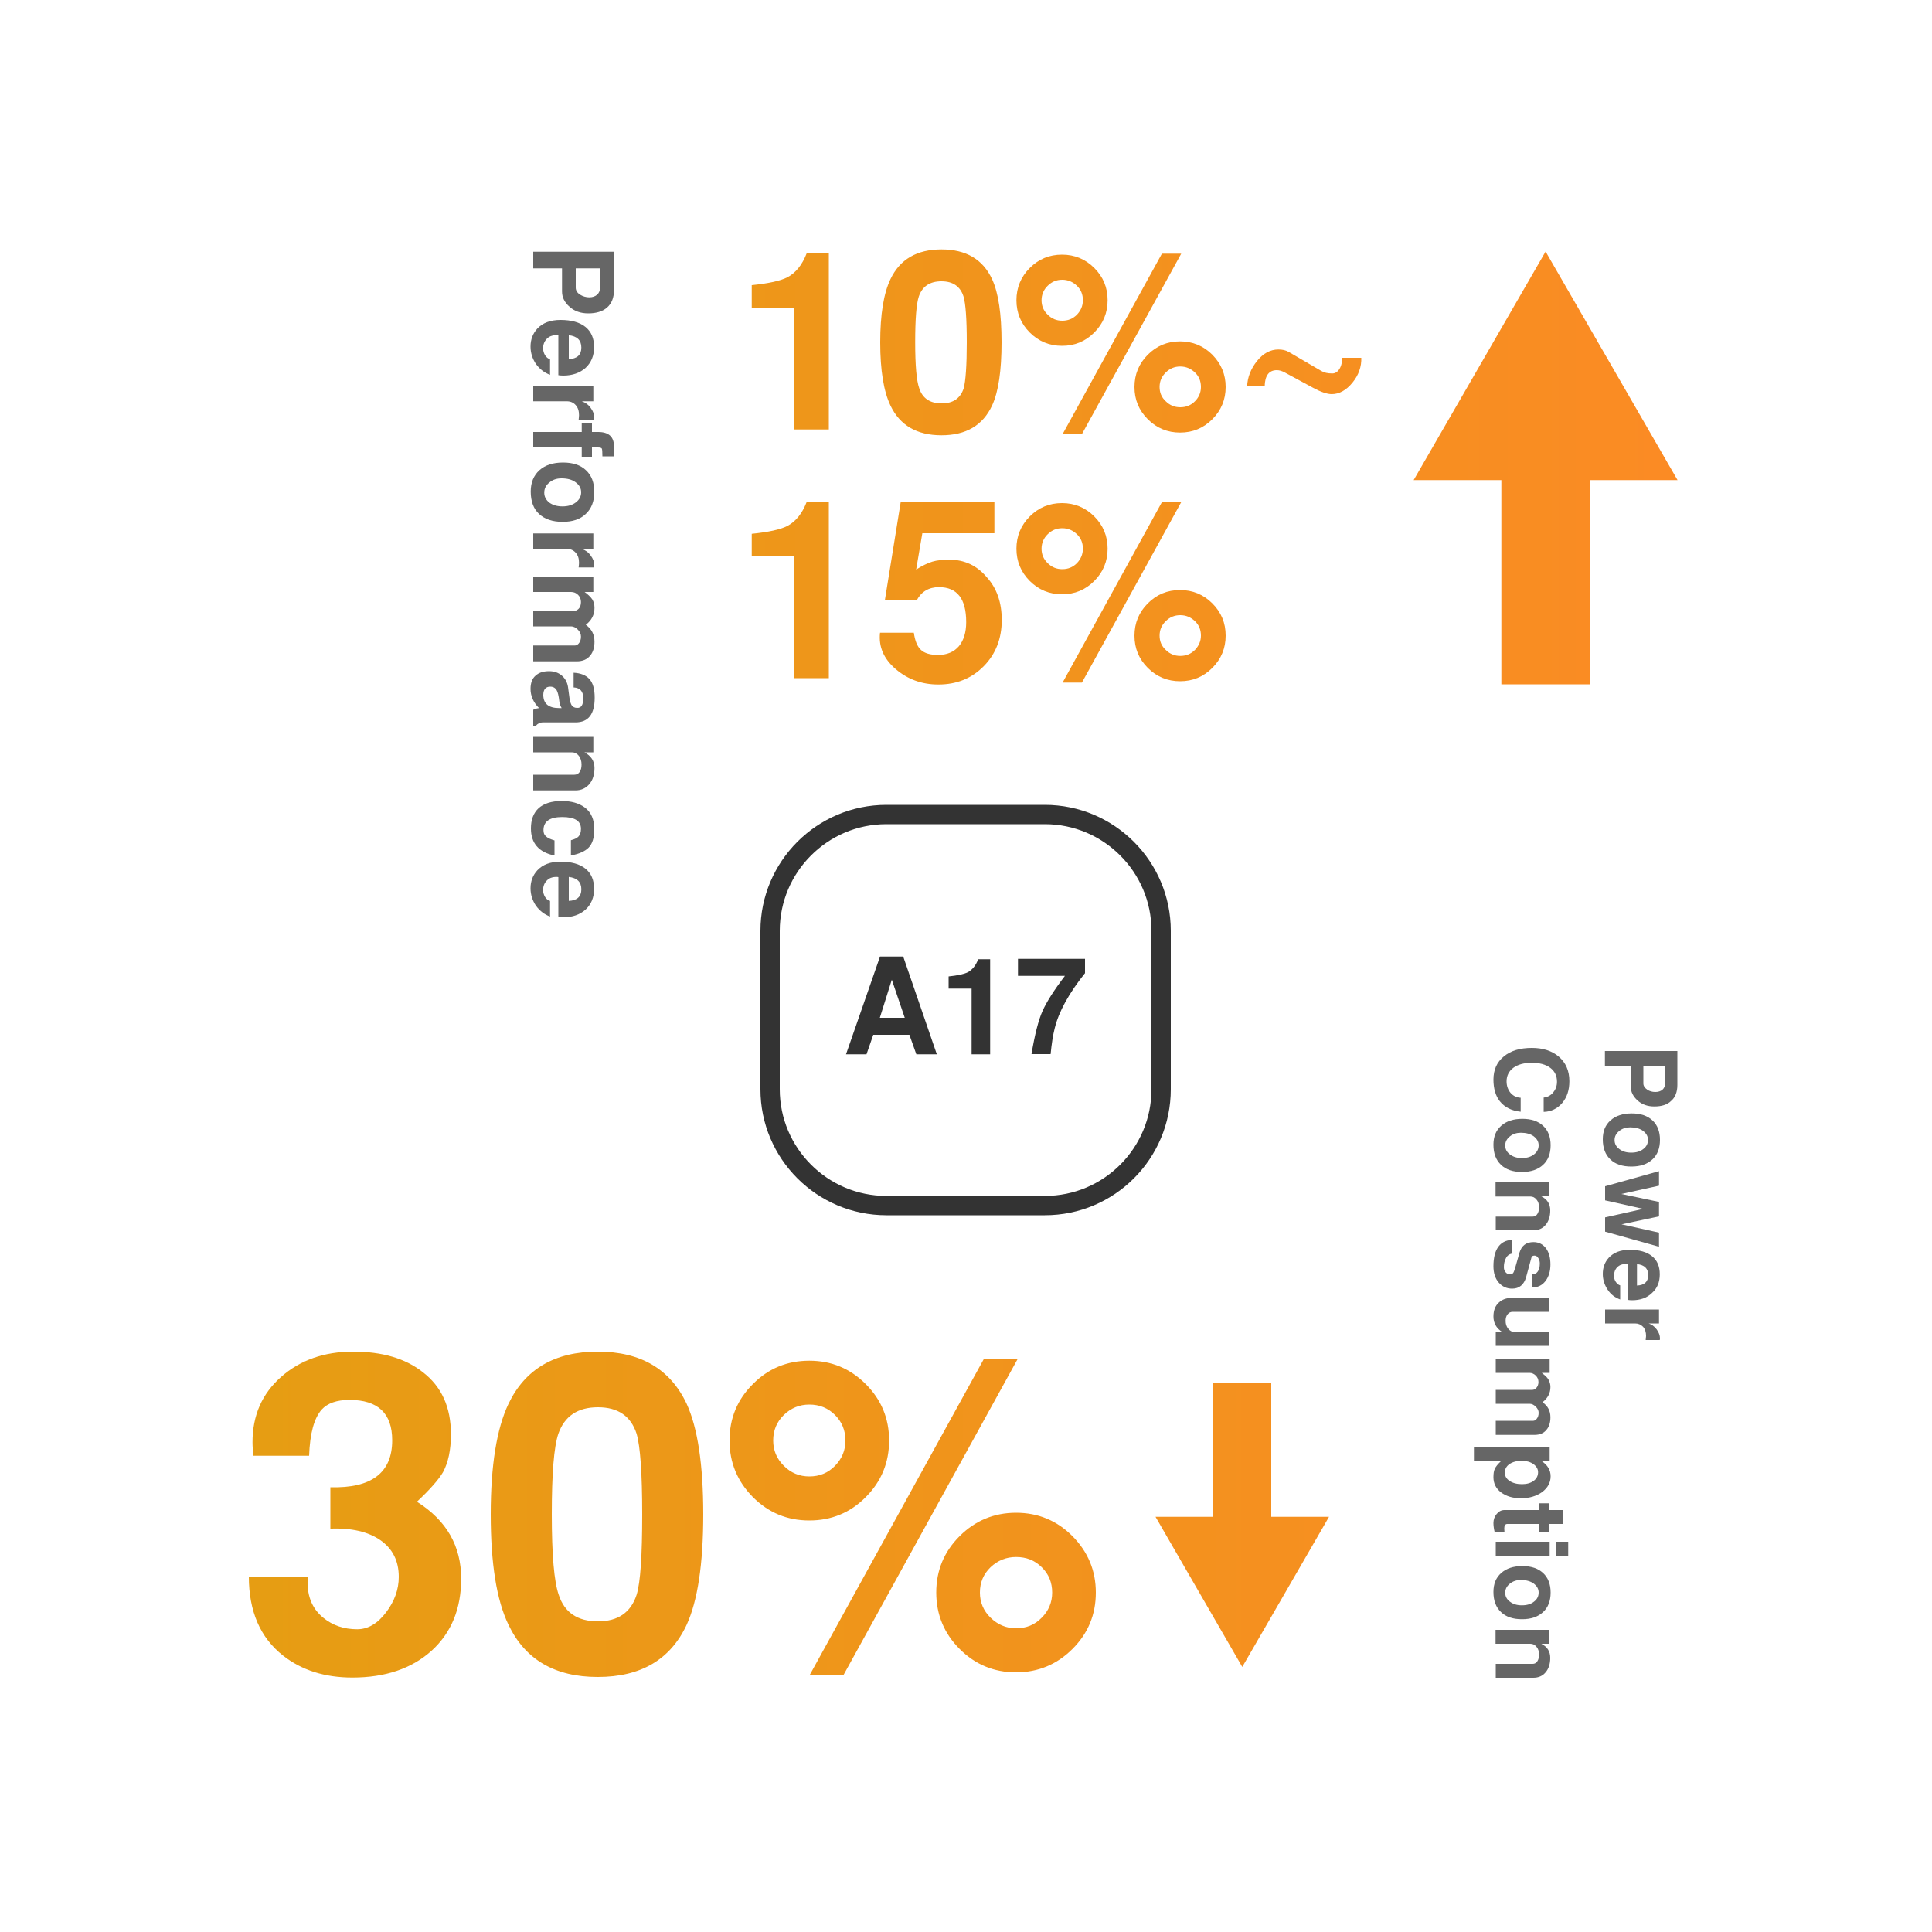 <?xml version="1.0" encoding="utf-8"?>
<!-- Generator: Adobe Illustrator 26.0.0, SVG Export Plug-In . SVG Version: 6.00 Build 0)  -->
<svg version="1.1" id="图层_1" xmlns="http://www.w3.org/2000/svg" xmlns:xlink="http://www.w3.org/1999/xlink" x="0px" y="0px"
	 viewBox="0 0 1000 1000" style="enable-background:new 0 0 1000 1000;" xml:space="preserve">
<style type="text/css">
	.st0{fill:none;stroke:#333333;stroke-width:10;stroke-miterlimit:10;}
	.st1{fill:#333333;}
	.st2{fill:#666666;}
	.st3{fill:url(#SVGID_1_);}
</style>
<path class="st0" d="M540.8,624h-82c-33.2,0-60.2-27-60.2-60.2v-82c0-33.2,27-60.2,60.2-60.2h82c33.2,0,60.2,27,60.2,60.2v82
	C601,597,574.1,624,540.8,624z"/>
<g>
	<path class="st1" d="M484.9,545.7h-10.6l-3.6-10.1H452l-3.5,10.1h-10.6l17.6-50.6h12L484.9,545.7z M468.3,526.8l-6.7-19.7
		l-6.2,19.7H468.3z"/>
	<path class="st1" d="M512.6,545.7h-9.7v-34H491v-6.3c4.7-0.5,8-1.2,10-2.2c2.3-1.3,4.1-3.5,5.3-6.7h6.2V545.7z"/>
	<path class="st1" d="M561.5,503.8c-8.2,10.3-13.5,19.8-15.6,28.5c-0.9,3.5-1.6,8-2.1,13.3h-9.9c1.7-10.2,3.6-17.6,5.7-22.3
		c2.1-4.7,5.9-10.7,11.6-18.2h-24.3v-8.8h34.7V503.8z"/>
</g>
<g>
	<path class="st2" d="M304.5,162.2c-3.9,0-7.1-1.1-9.7-3.4c-2.6-2.3-3.9-4.9-3.9-7.9v-12H276v-8.6h41.8V150c0,4.1-1.2,7.1-3.6,9.2
		C311.9,161.2,308.6,162.2,304.5,162.2z M305,153.9c1.7,0,3.1-0.5,4.1-1.4c1-0.9,1.5-2.2,1.5-3.8v-9.8h-12.6v10
		c0,1.4,0.7,2.6,2.2,3.6C301.7,153.4,303.3,153.9,305,153.9z"/>
	<path class="st2" d="M291.5,194.4c-0.9,0-1.7-0.1-2.5-0.2v-20.6c-0.2-0.1-0.6-0.1-1.1-0.1c-2,0-3.7,0.6-4.9,1.9
		c-1.2,1.2-1.9,2.9-1.9,4.9c0,1.3,0.4,2.6,1.1,3.7c0.7,1,1.5,1.7,2.5,1.9v8.1c-3-1.1-5.4-3-7.3-5.6c-1.8-2.7-2.8-5.7-2.8-9
		c0-3.7,1.2-6.8,3.5-9.3c2.8-3,6.8-4.5,12-4.5c5.6,0,9.9,1.2,12.9,3.6c3,2.4,4.5,5.9,4.5,10.5c0,4.4-1.5,8-4.4,10.7
		C300.2,193,296.3,194.4,291.5,194.4z M294.4,185.9c4.3-0.2,6.5-2.2,6.5-6c0-3.8-2.2-5.9-6.5-6.4V185.9z"/>
	<path class="st2" d="M299.5,217.3c0.1-1.1,0.2-1.9,0.2-2.4c0-2.3-0.6-4-1.8-5.3c-1.2-1.3-2.7-1.9-4.6-1.9H276v-8h31.1v8h-6
		c1.8,0.6,3.4,1.7,4.6,3.4c1.3,1.7,1.9,3.4,1.9,5.2c0,0.2,0,0.5-0.1,1H299.5z"/>
	<path class="st2" d="M301.1,236.4v-4.8H276v-8h25.1v-4.4h5.3v4.4h3.2c5.5,0,8.2,2.5,8.2,7.5v5.1h-6c0-2.3-0.1-3.6-0.3-4
		c-0.2-0.4-0.9-0.6-2-0.6h-3.1v4.8H301.1z"/>
	<path class="st2" d="M291.2,270.1c-5.2,0-9.3-1.4-12.2-4.1c-2.9-2.7-4.3-6.6-4.3-11.6c0-4.6,1.5-8.3,4.5-11c3-2.7,7.1-4,12.2-4
		c5.1,0,9.1,1.3,11.9,4c2.9,2.7,4.3,6.4,4.3,11.3c0,4.8-1.5,8.6-4.4,11.3C300.3,268.8,296.3,270.1,291.2,270.1z M291.1,262.1
		c2.9,0,5.2-0.7,7-2.1c1.8-1.4,2.7-3.1,2.7-5.2c0-2.1-1-3.8-2.9-5.2c-1.9-1.4-4.3-2-7.3-2c-2.5,0-4.6,0.7-6.3,2.2
		c-1.8,1.4-2.6,3.2-2.6,5.2c0,2.1,0.9,3.8,2.7,5.2C286.1,261.4,288.3,262.1,291.1,262.1z"/>
	<path class="st2" d="M299.5,293.7c0.1-1.1,0.2-1.9,0.2-2.4c0-2.3-0.6-4-1.8-5.3c-1.2-1.3-2.7-1.9-4.6-1.9H276v-8h31.1v8h-6
		c1.8,0.6,3.4,1.7,4.6,3.4c1.3,1.7,1.9,3.4,1.9,5.2c0,0.2,0,0.5-0.1,1H299.5z"/>
	<path class="st2" d="M276,342.1v-8h21.6c0.6,0,1.3-0.3,1.9-1c0.8-0.9,1.2-2.1,1.2-3.6c0-1.3-0.5-2.5-1.6-3.6
		c-1.1-1.1-2.3-1.7-3.5-1.7H276v-8h21c1,0,1.8-0.4,2.5-1.1c0.8-0.8,1.2-2,1.2-3.5c0-1.5-0.5-2.7-1.5-3.7c-1-1-2.2-1.5-3.6-1.5H276
		v-8h31.1v8h-4.5c1.9,1.4,3.2,2.7,4,3.9c0.7,1.2,1.1,2.6,1.1,4.3c0,3.6-1.5,6.5-4.5,8.8c3,2.1,4.5,5,4.5,8.7c0,3-0.7,5.4-2.2,7.2
		c-1.6,2-3.9,3-7,3H276z"/>
	<path class="st2" d="M276,375.9v-8.5c0.6-0.4,1.6-0.7,3-0.9c-2.9-2.9-4.4-6.3-4.4-9.9c0-3,0.8-5.3,2.5-6.8c1.7-1.6,4-2.4,7.1-2.4
		c2.5,0,4.7,0.7,6.5,2.2c1.8,1.5,2.9,3.5,3.3,6c0.2,1.2,0.4,3.2,0.8,6c0.3,1.7,0.7,2.9,1.2,3.6c0.6,0.7,1.4,1.2,2.7,1.2
		c2.1,0.1,3.2-1.5,3.2-5c0-3.6-1.7-5.4-5-5.6v-7.6c3.7,0.2,6.4,1.3,8.2,3.3c1.8,2,2.7,5.2,2.7,9.6c0,8.6-3.3,12.8-9.9,12.8h-17.1
		c-1.3,0-2.5,0.6-3.5,1.8H276z M289.5,366.5h1.2c-0.7-1.2-1.1-2.3-1.2-3.5c-0.3-2.8-0.8-4.7-1.3-5.6c-0.7-1.3-1.8-2-3.4-2
		c-2.4,0-3.6,1.5-3.6,4.4C281.3,364.3,284,366.5,289.5,366.5z"/>
	<path class="st2" d="M276,409v-8h21.3c1.1,0,2.1-0.5,2.7-1.4c0.7-1,1-2.3,1-3.9c0-1.8-0.5-3.3-1.4-4.5c-1-1.2-2.2-1.8-3.6-1.8h-20
		v-8h31.1v8h-4.6c3.4,1.8,5.2,4.5,5.2,8.1c0,3.5-0.9,6.3-2.7,8.4c-1.8,2.1-4.2,3.2-7.1,3.2H276z"/>
	<path class="st2" d="M286.9,442.8c-8.1-1.7-12.1-6.4-12.1-14c0-4.5,1.3-8,4-10.5c2.7-2.4,6.7-3.7,11.9-3.7c5,0,8.9,1.1,11.9,3.3
		c3.4,2.5,5,6.3,5,11.4c0,4.3-1,7.5-3,9.5c-1.8,1.8-4.8,3.2-9.1,4v-7.9c1.9-0.5,3.2-1.1,4-2c0.8-0.9,1.2-2.2,1.2-3.9
		c0-4.1-3.2-6.1-9.7-6.1s-9.7,2.3-9.7,6.8c0,1.4,0.4,2.5,1.3,3.2c0.8,0.8,2.3,1.5,4.4,2.1V442.8z"/>
	<path class="st2" d="M291.5,474.8c-0.9,0-1.7-0.1-2.5-0.2V454c-0.2-0.1-0.6-0.1-1.1-0.1c-2,0-3.7,0.6-4.9,1.9
		c-1.2,1.2-1.9,2.9-1.9,4.9c0,1.3,0.4,2.6,1.1,3.7c0.7,1,1.5,1.7,2.5,1.9v8.1c-3-1.1-5.4-3-7.3-5.6c-1.8-2.7-2.8-5.7-2.8-9
		c0-3.7,1.2-6.8,3.5-9.3c2.8-3,6.8-4.5,12-4.5c5.6,0,9.9,1.2,12.9,3.6c3,2.4,4.5,5.9,4.5,10.5c0,4.4-1.5,8-4.4,10.7
		C300.2,473.4,296.3,474.8,291.5,474.8z M294.4,466.3c4.3-0.2,6.5-2.2,6.5-6c0-3.8-2.2-5.9-6.5-6.4V466.3z"/>
</g>
<g>
	<path class="st2" d="M856.3,572.7c-3.5,0-6.4-1-8.7-3.1c-2.3-2.1-3.5-4.4-3.5-7.1v-10.8h-13.4V544h37.5v17.6c0,3.6-1.1,6.4-3.2,8.2
		C863,571.8,860,572.7,856.3,572.7z M856.8,565.2c1.5,0,2.8-0.4,3.7-1.2c0.9-0.8,1.4-2,1.4-3.4v-8.8h-11.3v9c0,1.2,0.7,2.3,2,3.2
		C853.8,564.8,855.2,565.2,856.8,565.2z"/>
	<path class="st2" d="M844.4,603.8c-4.7,0-8.3-1.2-10.9-3.7c-2.6-2.5-3.9-5.9-3.9-10.4c0-4.2,1.3-7.4,4-9.8c2.7-2.4,6.3-3.6,11-3.6
		c4.6,0,8.1,1.2,10.7,3.6c2.6,2.4,3.9,5.8,3.9,10.1c0,4.3-1.3,7.7-3.9,10.1C852.6,602.6,849,603.8,844.4,603.8z M844.3,596.6
		c2.6,0,4.7-0.6,6.3-1.9c1.6-1.2,2.4-2.8,2.4-4.7c0-1.9-0.9-3.4-2.6-4.7c-1.7-1.2-3.9-1.8-6.6-1.8c-2.2,0-4.1,0.6-5.7,1.9
		c-1.6,1.3-2.4,2.8-2.4,4.7c0,1.9,0.8,3.4,2.4,4.6C839.8,596,841.8,596.6,844.3,596.6z"/>
	<path class="st2" d="M858.7,645.3l-27.9-7.8v-7.4l19.7-4.4l-19.7-4.4V614l27.9-7.8v7.5l-19.5,4.3l19.5,4.1v7.5l-19.4,4.1l19.4,4.3
		V645.3z"/>
	<path class="st2" d="M844.7,673c-0.8,0-1.6-0.1-2.2-0.2v-18.5c-0.2-0.1-0.5-0.1-1-0.1c-1.8,0-3.3,0.6-4.4,1.7s-1.7,2.6-1.7,4.4
		c0,1.2,0.3,2.3,1,3.3c0.7,0.9,1.4,1.5,2.2,1.7v7.3c-2.7-1-4.9-2.6-6.5-5.1c-1.6-2.4-2.5-5.1-2.5-8.1c0-3.3,1-6.1,3.1-8.4
		c2.5-2.7,6.1-4.1,10.8-4.1c5,0,8.9,1.1,11.6,3.3c2.7,2.2,4,5.3,4,9.4c0,4-1.3,7.2-4,9.6C852.5,671.8,849,673,844.7,673z
		 M847.3,665.4c3.9-0.2,5.8-2,5.8-5.4c0-3.4-1.9-5.3-5.8-5.7V665.4z"/>
	<path class="st2" d="M851.8,693.6c0.1-1,0.2-1.7,0.2-2.1c0-2-0.5-3.6-1.6-4.8c-1.1-1.1-2.4-1.7-4.1-1.7h-15.5v-7.2h27.9v7.2h-5.4
		c1.6,0.5,3,1.5,4.2,3.1c1.1,1.5,1.7,3.1,1.7,4.6c0,0.2,0,0.5-0.1,0.9H851.8z"/>
	<path class="st2" d="M787,575.4c-4.7-0.5-8.2-2.3-10.7-5.4c-2.2-2.8-3.3-6.6-3.3-11.2c0-5.1,1.8-9.1,5.4-12c3.6-3,8.4-4.4,14.5-4.4
		c5.7,0,10.3,1.5,13.8,4.4c3.7,3.1,5.6,7.4,5.6,12.8c0,4.6-1.2,8.3-3.7,11.3c-2.5,2.9-5.7,4.5-9.6,4.6v-7.4c2-0.2,3.6-1.1,4.9-2.6
		c1.3-1.6,2-3.4,2-5.6c0-3.1-1.2-5.5-3.5-7.2c-2.4-1.8-5.6-2.6-9.6-2.6c-4,0-7.2,0.9-9.5,2.6c-2.3,1.7-3.5,4.1-3.5,7
		c0,2.3,0.7,4.3,2,5.9c1.4,1.6,3.1,2.5,5.3,2.6V575.4z"/>
	<path class="st2" d="M787.8,606.6c-4.7,0-8.3-1.2-10.9-3.7c-2.6-2.5-3.9-5.9-3.9-10.4c0-4.2,1.3-7.4,4-9.8c2.7-2.4,6.3-3.6,11-3.6
		c4.6,0,8.1,1.2,10.7,3.6c2.6,2.4,3.9,5.8,3.9,10.1c0,4.3-1.3,7.7-3.9,10.1C796,605.4,792.4,606.6,787.8,606.6z M787.7,599.4
		c2.6,0,4.7-0.6,6.3-1.9c1.6-1.2,2.4-2.8,2.4-4.7c0-1.9-0.9-3.4-2.6-4.7c-1.7-1.2-3.9-1.8-6.6-1.8c-2.2,0-4.1,0.6-5.7,1.9
		c-1.6,1.3-2.4,2.8-2.4,4.7c0,1.9,0.8,3.4,2.4,4.6C783.2,598.8,785.2,599.4,787.7,599.4z"/>
	<path class="st2" d="M774.2,636.9v-7.2h19.1c1,0,1.8-0.4,2.4-1.3c0.6-0.9,0.9-2,0.9-3.5c0-1.6-0.4-3-1.3-4
		c-0.9-1.1-1.9-1.6-3.2-1.6h-18V612h27.9v7.2h-4.2c3.1,1.6,4.6,4,4.6,7.3c0,3.1-0.8,5.6-2.4,7.5c-1.6,1.9-3.7,2.8-6.4,2.8H774.2z"/>
	<path class="st2" d="M782.7,667c-2.9,0-5.2-1.1-7-3.2c-1.8-2.1-2.7-4.9-2.7-8.4c0-4.3,0.8-7.6,2.4-9.9c1.6-2.3,4-3.6,7-3.7v7.1
		c-1.4,0.3-2.5,1.2-3.1,2.7c-0.6,1.2-0.9,2.6-0.9,4.3c0,1.1,0.3,1.9,0.9,2.6c0.6,0.7,1.3,1.1,2.1,1.1c0.8,0,1.4-0.2,1.8-0.7
		c0.3-0.4,0.6-1.2,1-2.5l2.3-8.1c1.1-3.6,3.5-5.4,7.2-5.4c2.6,0,4.8,1,6.4,3.1c1.6,2.1,2.4,4.9,2.4,8.5c0,3.5-0.9,6.4-2.6,8.6
		s-4,3.3-6.9,3.3v-6.9c1.2,0.1,2.2-0.3,2.9-1.3c0.7-0.9,1.1-2.4,1.1-4.2c0-1-0.2-1.9-0.7-2.7c-0.5-0.9-1.2-1.4-2-1.4
		c-0.9,0-1.5,0.3-1.6,0.9l-2.8,10.3C788.8,664.9,786.4,667,782.7,667z"/>
	<path class="st2" d="M774.2,696.6v-7.2h3.3c-3-1.9-4.5-4.6-4.5-8c0-3.1,0.9-5.5,2.8-7.2c1.7-1.6,3.9-2.4,6.6-2.4h19.6v7.2h-19
		c-1.1,0-2,0.4-2.7,1.3c-0.7,0.9-1,2-1,3.4c0,1.5,0.4,2.9,1.3,4c0.9,1.1,1.9,1.7,3.1,1.7h18.2v7.2H774.2z"/>
	<path class="st2" d="M774.2,742.6v-7.2h19.4c0.6,0,1.1-0.3,1.7-0.9c0.7-0.8,1.1-1.9,1.1-3.2c0-1.2-0.5-2.2-1.5-3.2
		c-1-1-2-1.5-3.2-1.5h-17.5v-7.2H793c0.9,0,1.6-0.3,2.2-1c0.7-0.8,1.1-1.8,1.1-3.1c0-1.3-0.5-2.4-1.4-3.3s-2-1.4-3.2-1.4h-17.5v-7.2
		h27.9v7.2H798c1.7,1.3,2.9,2.4,3.5,3.5s1,2.4,1,3.8c0,3.2-1.4,5.8-4.1,7.9c2.7,1.9,4.1,4.4,4.1,7.8c0,2.7-0.7,4.9-2,6.4
		c-1.4,1.8-3.5,2.7-6.3,2.7H774.2z"/>
	<path class="st2" d="M787.2,775.5c-4.1,0-7.5-1-10.2-3c-2.7-2-4-4.7-4-7.9c0-1.9,0.2-3.3,0.7-4.3c0.5-1.2,1.6-2.5,3.3-4.1h-14.1
		v-7.2h39.2v7.2h-4.2c3.1,2.1,4.7,4.7,4.7,7.9c0,3.3-1.5,6-4.4,8.2C795.2,774.4,791.6,775.5,787.2,775.5z M787.8,768.2
		c2.5,0,4.5-0.6,6-1.7c1.5-1.1,2.3-2.6,2.3-4.5c0-1.6-0.8-3-2.4-4.2c-1.6-1.1-3.6-1.7-6-1.7c-2.6,0-4.8,0.6-6.4,1.7
		c-1.6,1.1-2.4,2.6-2.4,4.4c0,1.8,0.8,3.2,2.4,4.3C783,767.6,785.1,768.2,787.8,768.2z"/>
	<path class="st2" d="M773.6,792.9c-0.4-1.7-0.6-3.2-0.6-4.6c0-1.8,0.6-3.4,1.7-4.7c1.1-1.3,2.4-2,4-2h18.1v-3.5h4.8v3.5h7.6v7.2
		h-7.6v4h-4.8v-4h-16.6c-1.1,0-1.6,0.8-1.6,2.4c0,0.4,0.1,0.9,0.1,1.6H773.6z"/>
	<path class="st2" d="M774.2,805.2V798h27.9v7.2H774.2z M805.3,805.2V798h6.4v7.2H805.3z"/>
	<path class="st2" d="M787.8,838.1c-4.7,0-8.3-1.2-10.9-3.7c-2.6-2.5-3.9-5.9-3.9-10.4c0-4.2,1.3-7.4,4-9.8c2.7-2.4,6.3-3.6,11-3.6
		c4.6,0,8.1,1.2,10.7,3.6c2.6,2.4,3.9,5.8,3.9,10.1c0,4.3-1.3,7.7-3.9,10.1C796,836.9,792.4,838.1,787.8,838.1z M787.7,830.9
		c2.6,0,4.7-0.6,6.3-1.9c1.6-1.2,2.4-2.8,2.4-4.7c0-1.9-0.9-3.4-2.6-4.7c-1.7-1.2-3.9-1.8-6.6-1.8c-2.2,0-4.1,0.6-5.7,1.9
		c-1.6,1.3-2.4,2.8-2.4,4.7c0,1.9,0.8,3.4,2.4,4.6C783.2,830.3,785.2,830.9,787.7,830.9z"/>
	<path class="st2" d="M774.2,868.4v-7.2h19.1c1,0,1.8-0.4,2.4-1.3c0.6-0.9,0.9-2,0.9-3.5c0-1.6-0.4-3-1.3-4
		c-0.9-1.1-1.9-1.6-3.2-1.6h-18v-7.2h27.9v7.2h-4.2c3.1,1.6,4.6,4,4.6,7.3c0,3.1-0.8,5.6-2.4,7.5c-1.6,1.9-3.7,2.8-6.4,2.8H774.2z"
		/>
</g>
<linearGradient id="SVGID_1_" gradientUnits="userSpaceOnUse" x1="128.816" y1="498.653" x2="868.283" y2="498.653">
	<stop  offset="0" style="stop-color:#E69D13"/>
	<stop  offset="1" style="stop-color:#FB8B24"/>
</linearGradient>
<path class="st3" d="M429,222.3h-18v-63h-21.9v-11.7c8.7-0.9,14.8-2.2,18.5-4.1c4.3-2.3,7.6-6.4,9.9-12.3H429V222.3z M518.4,177.2
	c0,14.7-1.6,25.6-4.9,32.7c-4.8,10.3-13.5,15.4-26.2,15.4c-12.7,0-21.5-5.1-26.4-15.4c-3.5-7.3-5.3-18.2-5.3-32.7
	c0-14.5,1.8-25.4,5.3-32.7c4.9-10.3,13.7-15.4,26.4-15.4c12.7,0,21.4,5.1,26.2,15.4C516.8,151.6,518.4,162.5,518.4,177.2z
	 M500.4,177.2c0-12.2-0.6-20.1-1.7-23.8c-1.7-5.2-5.5-7.8-11.4-7.8c-6,0-9.9,2.6-11.7,7.8c-1.3,3.9-1.9,11.8-1.9,23.8
	c0,12,0.7,19.9,2.1,23.8c1.7,5.2,5.6,7.8,11.6,7.8c5.9,0,9.7-2.6,11.4-7.8C499.8,197.3,500.4,189.4,500.4,177.2z M573.3,155.4
	c0,6.5-2.3,12.1-6.9,16.7c-4.6,4.6-10.1,6.9-16.7,6.9c-6.5,0-12.1-2.3-16.7-6.9c-4.6-4.6-6.9-10.2-6.9-16.7c0-6.5,2.3-12.1,6.9-16.7
	c4.6-4.6,10.1-6.9,16.7-6.9c6.5,0,12.1,2.3,16.7,6.9C571,143.3,573.3,148.8,573.3,155.4z M560.5,155.4c0-3-1-5.5-3.1-7.5
	s-4.6-3.1-7.6-3.1c-2.9,0-5.4,1-7.5,3.1c-2.1,2-3.2,4.6-3.2,7.5c0,2.9,1,5.4,3.2,7.5c2.1,2.1,4.6,3.1,7.5,3.1c3,0,5.5-1,7.6-3.1
	C559.4,160.8,560.5,158.3,560.5,155.4z M611.4,131.3l-51.4,93.4h-10l51.4-93.4H611.4z M634.4,200.3c0,6.5-2.3,12.1-6.9,16.7
	c-4.6,4.6-10.1,6.9-16.7,6.9c-6.5,0-12.1-2.3-16.7-6.9c-4.6-4.6-6.9-10.1-6.9-16.7c0-6.5,2.3-12.1,6.9-16.7
	c4.6-4.6,10.1-6.9,16.7-6.9c6.5,0,12.1,2.3,16.7,6.9C632.1,188.3,634.4,193.8,634.4,200.3z M621.6,200.3c0-3-1-5.5-3.1-7.5
	c-2.1-2-4.6-3.1-7.6-3.1c-2.9,0-5.4,1-7.5,3.1c-2.1,2-3.2,4.5-3.2,7.5c0,2.9,1,5.4,3.2,7.4c2.1,2.1,4.6,3.1,7.5,3.1
	c3,0,5.5-1,7.6-3.1C620.5,205.7,621.6,203.2,621.6,200.3z M704.6,185c0.2,4.8-1.4,9.2-4.6,13.1c-3.2,3.9-6.8,5.9-10.7,5.9
	c-2.4,0-5.6-1.1-9.5-3.2l-14.8-8c-1.5-0.8-2.8-1.2-4.1-1.2c-4.1,0-6.2,2.8-6.3,8.4h-9.1c0.2-4.7,1.9-9.1,5.1-13.1
	c3.2-4,6.9-6,11.1-6c2.1,0,3.9,0.4,5.4,1.3l16.8,9.8c1.5,0.9,3.3,1.3,5.7,1.3c1.5,0,2.8-0.8,3.8-2.5c1-1.7,1.3-3.5,1.1-5.6H704.6z
	 M429,351h-18v-63h-21.9v-11.7c8.7-0.9,14.8-2.2,18.5-4.1c4.3-2.3,7.6-6.4,9.9-12.3H429V351z M518.5,320.9c0,9.6-3.1,17.6-9.3,23.9
	c-6.2,6.3-14,9.5-23.5,9.5c-8.6,0-15.9-2.7-22.1-8s-8.9-11.6-8.1-18.8h17.5c0.6,4.2,1.8,7.2,3.7,8.9c1.8,1.7,4.8,2.6,8.8,2.6
	c4.6,0,8.2-1.5,10.8-4.5c2.5-3,3.8-7.2,3.8-12.5c0-12.1-4.7-18.1-14.1-18.1c-5.2,0-9.1,2.3-11.5,6.8h-16.5l8.2-50.8h48.5v16.1h-37.3
	l-3.2,18.8c3.3-2.1,6.1-3.4,8.4-4.1c2.3-0.7,5.2-1,8.9-1c7.7,0,14.1,3,19.2,9C516,304.5,518.5,311.9,518.5,320.9z M573.3,284
	c0,6.5-2.3,12.1-6.9,16.7c-4.6,4.6-10.1,6.9-16.7,6.9c-6.5,0-12.1-2.3-16.7-6.9c-4.6-4.6-6.9-10.2-6.9-16.7c0-6.5,2.3-12.1,6.9-16.7
	c4.6-4.6,10.1-6.9,16.7-6.9c6.5,0,12.1,2.3,16.7,6.9C571,271.9,573.3,277.5,573.3,284z M560.5,284c0-3-1-5.5-3.1-7.5
	c-2.1-2-4.6-3.1-7.6-3.1c-2.9,0-5.4,1-7.5,3.1c-2.1,2-3.2,4.6-3.2,7.5c0,2.9,1,5.4,3.2,7.5c2.1,2.1,4.6,3.1,7.5,3.1
	c3,0,5.5-1,7.6-3.1C559.4,289.4,560.5,286.9,560.5,284z M611.4,259.9l-51.4,93.4h-10l51.4-93.4H611.4z M634.4,329
	c0,6.5-2.3,12.1-6.9,16.7c-4.6,4.6-10.1,6.9-16.7,6.9c-6.5,0-12.1-2.3-16.7-6.9c-4.6-4.6-6.9-10.1-6.9-16.7c0-6.5,2.3-12.1,6.9-16.7
	c4.6-4.6,10.1-6.9,16.7-6.9c6.5,0,12.1,2.3,16.7,6.9C632.1,316.9,634.4,322.4,634.4,329z M621.6,329c0-3-1-5.5-3.1-7.5
	c-2.1-2-4.6-3.1-7.6-3.1c-2.9,0-5.4,1-7.5,3.1c-2.1,2-3.2,4.5-3.2,7.5c0,2.9,1,5.4,3.2,7.4c2.1,2.1,4.6,3.1,7.5,3.1
	c3,0,5.5-1,7.6-3.1C620.5,334.3,621.6,331.8,621.6,329z M238.7,817.1c0,15.6-5.1,28-15.3,37.3c-10.2,9.2-23.9,13.9-41,13.9
	c-14.3,0-26.2-3.8-35.8-11.3c-11.9-9.3-17.8-23-17.8-41h30.5c-0.7,9.3,1.9,16.4,8.1,21.4c4.8,3.9,10.6,5.9,17.5,5.9
	c5.5,0,10.5-2.9,14.9-8.7c4.4-5.8,6.6-11.9,6.6-18.4c0-8.3-3.2-14.6-9.5-19c-6.3-4.4-15-6.4-25.9-6v-21.4c21.3,0.6,32-7.5,32-24.3
	c0-14-7.4-20.9-22.1-20.9c-6.6,0-11.4,1.7-14.4,5c-3.9,4.4-6.1,12.3-6.5,23.9h-28.8c-0.3-2.4-0.5-4.7-0.5-7
	c0-13.8,4.9-25.1,14.8-33.8c9.8-8.7,22.3-13.1,37.3-13.1c15,0,27,3.5,36,10.6c9.8,7.5,14.6,18.2,14.6,32.2c0,8.1-1.4,14.6-4.1,19.6
	c-2.3,3.9-6.8,9-13.5,15.3C231.2,787,238.7,800.3,238.7,817.1z M364,783.8c0,25.7-2.9,44.8-8.6,57.2c-8.4,18-23.7,27-46,27
	c-22.2,0-37.6-9-46.2-27c-6.2-12.8-9.2-31.8-9.2-57.2c0-25.4,3.1-44.4,9.2-57.2c8.6-18,24-27,46.2-27c22.2,0,37.5,9,46,27
	C361.1,739,364,758.1,364,783.8z M332.4,783.8c0-21.3-1-35.2-2.9-41.7c-3-9.2-9.7-13.7-20-13.7c-10.5,0-17.3,4.6-20.5,13.7
	c-2.3,6.8-3.4,20.6-3.4,41.7c0,21,1.2,34.9,3.6,41.7c3,9.2,9.8,13.7,20.3,13.7c10.4,0,17-4.6,20-13.7
	C331.5,819,332.4,805.1,332.4,783.8z M460.2,745.6c0,11.4-4,21.2-12.1,29.3c-8,8.1-17.8,12.1-29.2,12.1c-11.4,0-21.1-4-29.2-12.1
	c-8-8.1-12.1-17.8-12.1-29.3c0-11.4,4-21.2,12.1-29.2c8-8.1,17.8-12.1,29.2-12.1c11.4,0,21.1,4,29.2,12.1
	C456.1,724.4,460.2,734.1,460.2,745.6z M437.6,745.6c0-5.2-1.8-9.6-5.4-13.2c-3.6-3.6-8-5.4-13.3-5.4c-5.1,0-9.5,1.8-13.2,5.4
	c-3.7,3.6-5.5,8-5.5,13.2c0,5.1,1.8,9.4,5.5,13.1c3.7,3.7,8.1,5.5,13.2,5.5c5.3,0,9.7-1.8,13.3-5.5
	C435.8,755,437.6,750.7,437.6,745.6z M526.8,703.3l-90.1,163.5h-17.5l90.1-163.5H526.8z M567.2,824.3c0,11.4-4,21.1-12.1,29.2
	c-8,8-17.8,12.1-29.2,12.1c-11.4,0-21.1-4-29.2-12.1c-8-8-12.1-17.8-12.1-29.2c0-11.4,4-21.1,12.1-29.2c8-8,17.8-12.1,29.2-12.1
	c11.4,0,21.1,4,29.2,12.1C563.1,803.2,567.2,812.9,567.2,824.3z M544.6,824.3c0-5.2-1.8-9.6-5.4-13.1c-3.6-3.6-8-5.3-13.3-5.3
	c-5.1,0-9.5,1.8-13.2,5.3c-3.7,3.6-5.5,7.9-5.5,13.1c0,5,1.8,9.4,5.5,13c3.7,3.6,8.1,5.5,13.2,5.5c5.3,0,9.7-1.8,13.3-5.5
	C542.8,833.7,544.6,829.3,544.6,824.3z M658,715.6h-30v82.6h30V715.6z M598.1,785.1l44.9,77.7l44.9-77.7H598.1z M777.1,354.2h45.7
	V228.5h-45.7V354.2z M868.3,248.5L800,130.2l-68.3,118.3H868.3z"/>
</svg>
